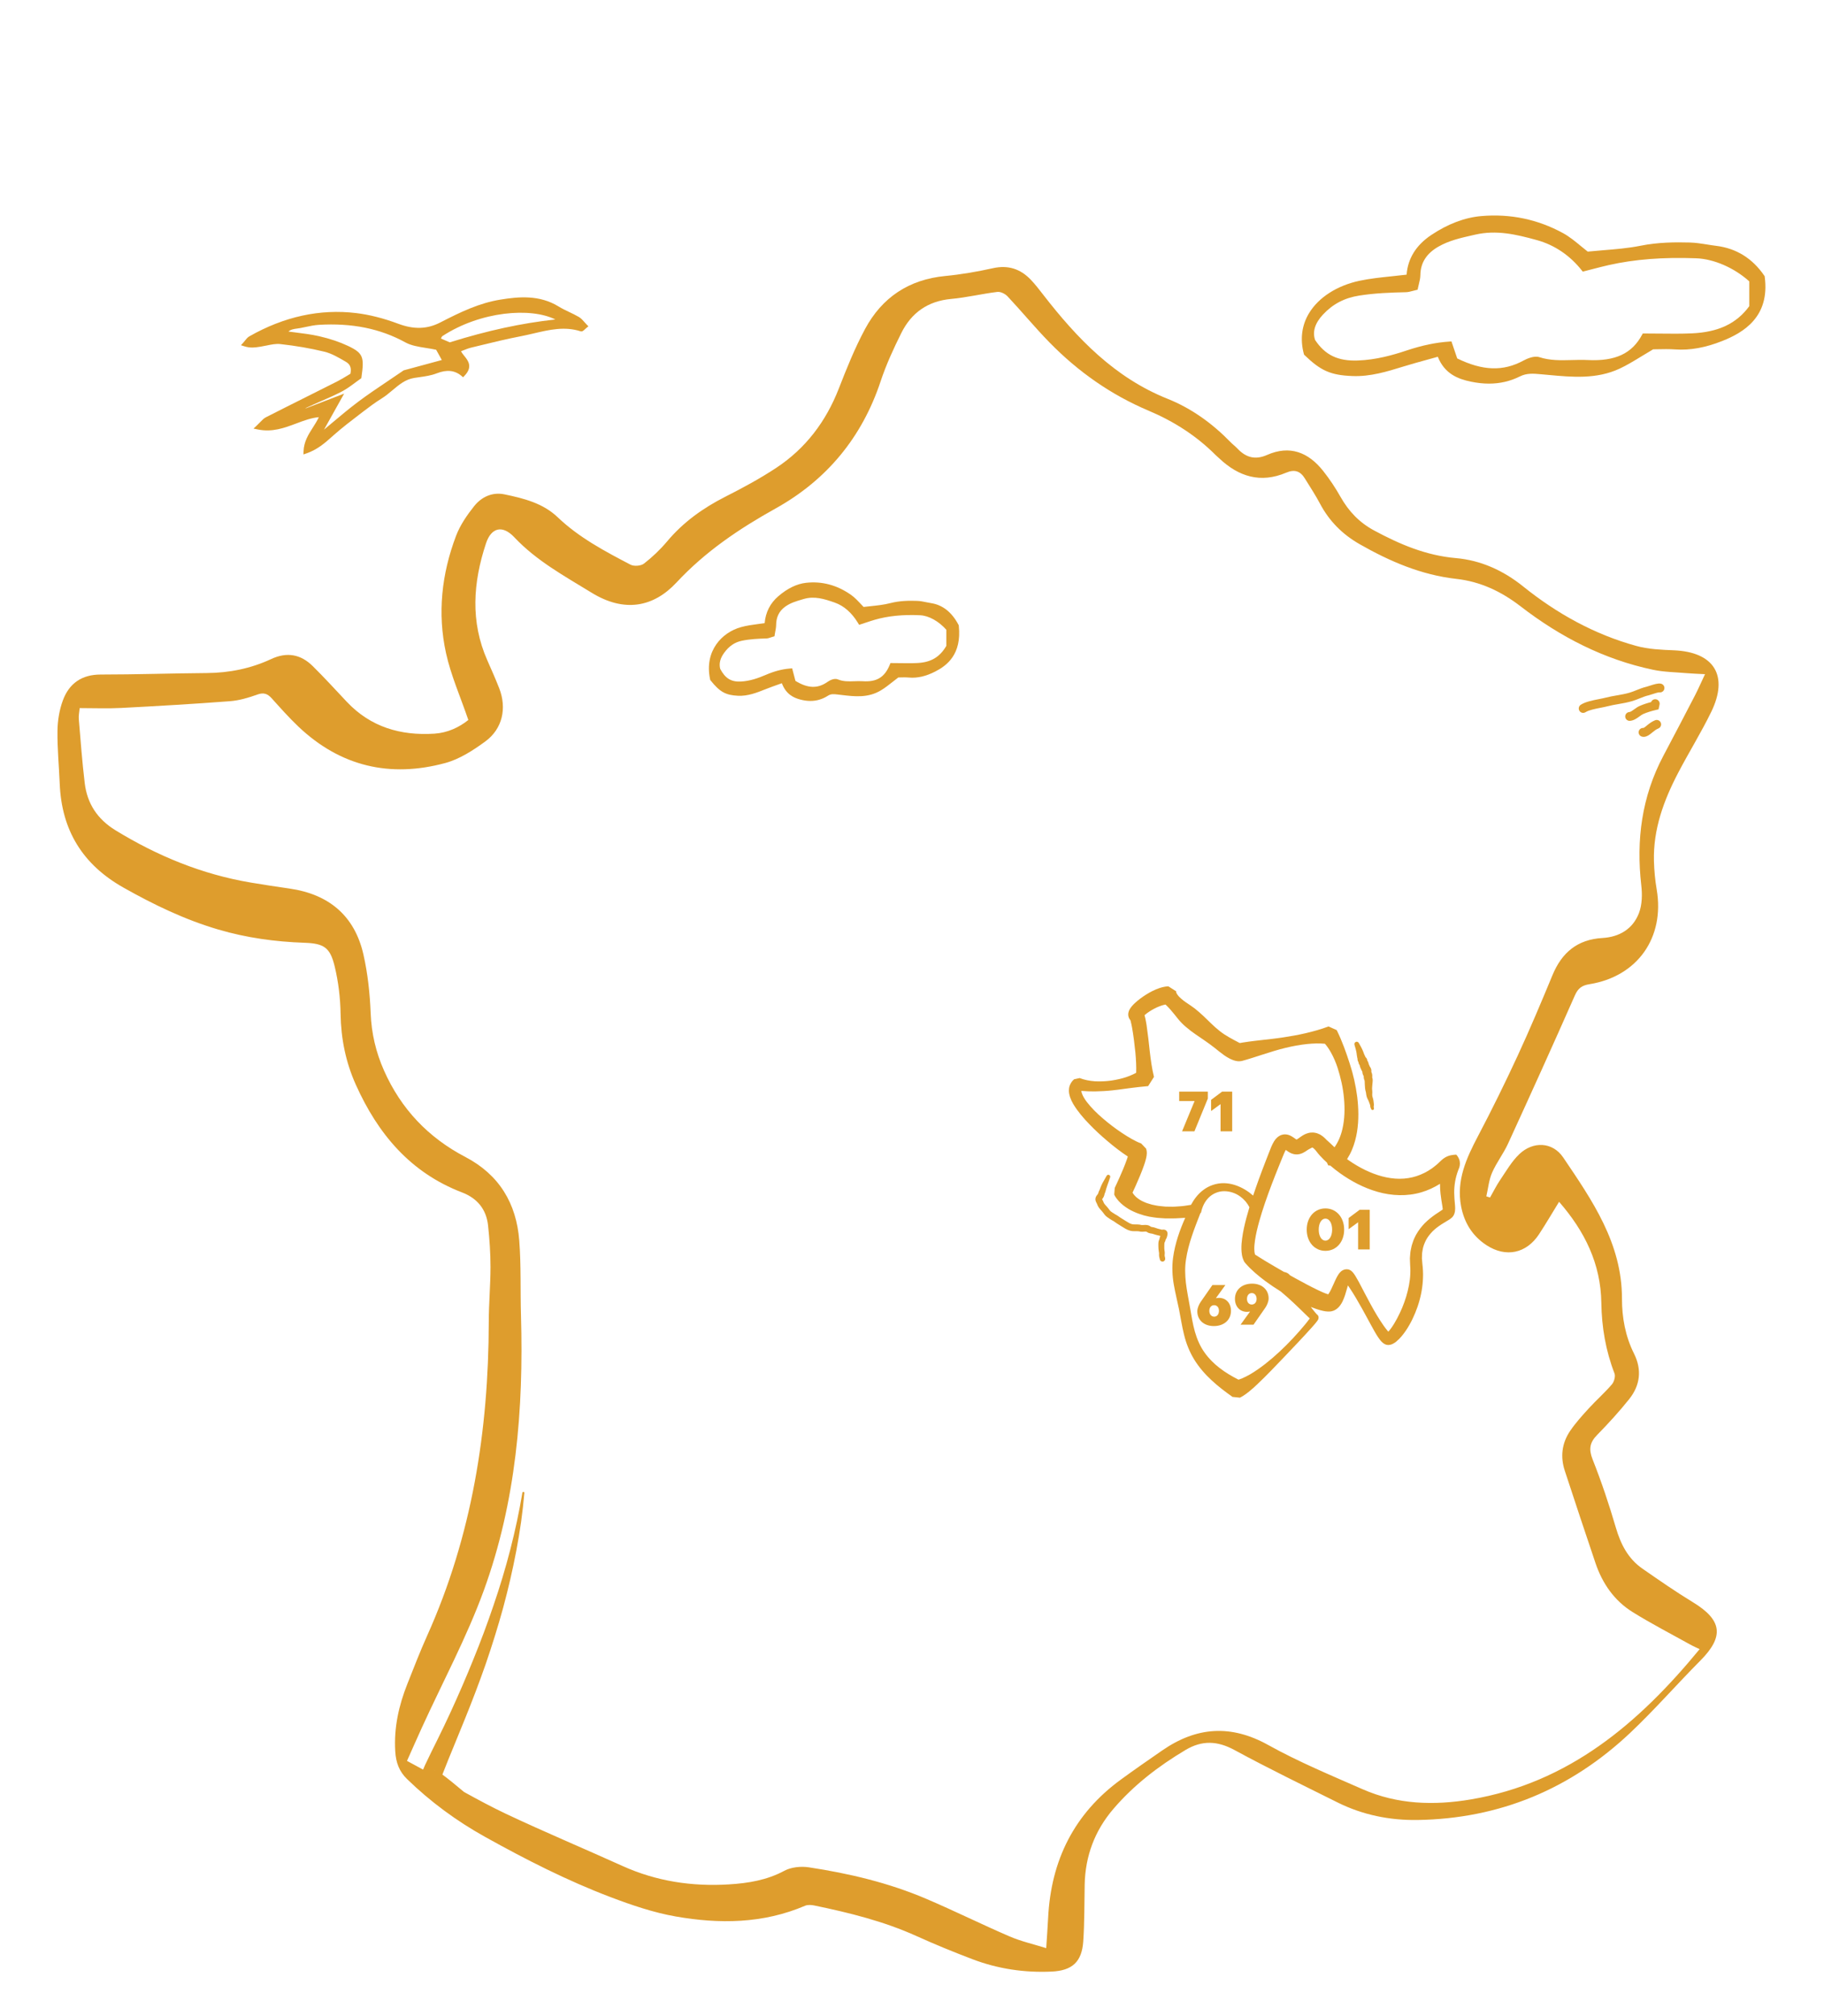 <?xml version="1.0" encoding="UTF-8"?>
<svg id="Calque_1" data-name="Calque 1" xmlns="http://www.w3.org/2000/svg" viewBox="0 0 826.839 913.677">
  <defs>
    <style>
      .cls-1 {
        fill: #de9d2d;
        stroke-width: 0px;
      }
    </style>
  </defs>
  <path class="cls-1" d="m775.708,322.721c8.033-16.501,1.282-27.203-16.962-27.948-5.684-.232-11.538-.481-16.97-1.974-19.034-5.231-36.011-14.671-51.351-26.999-8.979-7.216-19.136-11.83-30.452-12.818-13.523-1.181-25.415-6.238-37.114-12.545-6.721-3.624-11.516-8.713-15.207-15.247-2.312-4.093-4.946-8.062-7.869-11.743-6.67-8.402-15.08-11.794-25.406-7.225-5.415,2.396-9.624,1.147-13.456-2.912-.981-1.039-2.142-1.906-3.14-2.93-8.207-8.409-17.609-15.254-28.484-19.597-23.97-9.574-40.951-27.29-56.303-47.064-1.842-2.372-3.672-4.777-5.746-6.94-4.707-4.909-10.263-6.737-17.158-5.204-7.114,1.581-14.351,2.835-21.601,3.532-16.479,1.584-28.66,9.71-36.355,24.03-4.654,8.661-8.342,17.887-11.924,27.069-5.808,14.886-15.009,27.054-28.283,35.836-7.376,4.88-15.227,9.108-23.125,13.114-10.101,5.124-19.052,11.511-26.379,20.241-3.107,3.702-6.683,7.109-10.495,10.07-1.387,1.077-4.529,1.322-6.11.494-11.666-6.103-23.333-12.261-32.997-21.486-6.725-6.419-15.416-8.566-24.106-10.384-5.509-1.153-10.419,1.13-13.773,5.334-3.256,4.081-6.361,8.603-8.198,13.438-6.545,17.226-8.524,35.174-4.56,53.193,2.219,10.086,6.505,19.717,10.115,30.3-4.094,3.309-9.378,5.822-15.382,6.205-15.301.976-28.903-2.97-39.723-14.458-5.103-5.418-10.121-10.925-15.414-16.153-5.447-5.381-11.693-6.55-18.88-3.197-9.198,4.291-18.959,6.253-29.154,6.332-16.033.124-32.065.675-48.097.674-8.63-0-14.305,4.048-17.143,11.704-1.601,4.32-2.386,9.164-2.447,13.786-.105,8.004.689,16.018,1.016,24.031.861,21.069,10.367,36.596,28.865,47.042,13.782,7.783,27.892,14.582,43.095,19.046,12.72,3.735,25.716,5.518,38.951,5.979,8.876.309,11.65,2.103,13.723,10.677,1.697,7.017,2.571,14.375,2.686,21.599.179,11.239,2.341,21.894,6.914,32.078,9.979,22.225,24.699,39.833,48.126,48.808,6.954,2.664,11.028,7.67,11.815,14.999.669,6.238,1.101,12.534,1.1,18.804-.001,8.297-.77,16.594-.784,24.892-.085,49.226-7.593,96.963-27.921,142.215-3.224,7.177-6.064,14.531-8.968,21.848-3.892,9.808-6.144,19.814-5.505,30.578.307,5.175,1.827,9.143,5.332,12.553,10.623,10.335,22.387,19,35.412,26.251,18.424,10.257,37.154,19.806,56.848,27.285,9.575,3.636,19.451,7.005,29.494,8.771,19.826,3.488,39.638,3.295,58.667-4.838,1.201-.513,2.838-.415,4.176-.138,15.861,3.282,31.534,7.152,46.39,13.875,8.34,3.774,16.83,7.251,25.389,10.501,11.517,4.374,23.53,6.157,35.838,5.587,9.333-.433,13.695-4.381,14.333-13.659.589-8.557.478-17.163.651-25.748.262-12.956,4.562-24.437,12.953-34.257,9.297-10.88,20.502-19.48,32.772-26.79,7.509-4.473,14.455-4.169,22.215.048,15.335,8.333,31.062,15.948,46.687,23.741,11.374,5.672,23.645,8.137,36.191,7.952,37.276-.55,69.534-14.042,96.551-39.574,11.021-10.415,21.021-21.902,31.722-32.667,10.876-10.941,9.918-18.375-3.388-26.472-7.813-4.755-15.34-9.993-22.861-15.207-6.54-4.535-9.869-11.111-12.082-18.684-3.045-10.419-6.514-20.751-10.507-30.841-1.823-4.607-1.335-7.631,2.022-11.059,5.098-5.206,10.045-10.607,14.582-16.302,4.96-6.227,5.81-13.299,2.175-20.565-3.943-7.88-5.479-16.341-5.473-24.97.016-25.081-13.496-44.51-26.639-63.965-4.808-7.117-13.695-7.461-19.936-1.476-3.441,3.3-5.915,7.646-8.632,11.651-1.717,2.531-3.078,5.305-4.598,7.969-.561-.173-1.123-.346-1.685-.519.828-3.593,1.159-7.402,2.605-10.726,1.987-4.567,5.153-8.614,7.233-13.15,10.253-22.364,20.408-44.773,30.335-67.283,1.431-3.244,3.263-4.472,6.544-5,21.814-3.509,34.213-21.125,30.515-42.916-.716-4.22-1.128-8.527-1.247-12.806-.405-14.472,4.439-27.592,11.001-40.154,4.837-9.259,10.385-18.16,14.953-27.543ZM197.338,802.565c.013.006.024.014.037.021-.181-.07-.361-.145-.544-.206l-.244-.079c-.237-.067.517.126.75.264Zm546.677-401.186c.471,4.097.383,8.711-1.049,12.477-2.748,7.228-8.91,10.88-16.556,11.322-11.35.656-18.409,6.595-22.645,16.824-5.068,12.236-10.206,24.455-15.763,36.474-5.679,12.283-11.654,24.445-17.961,36.416-5.306,10.071-9.953,20.133-7.71,31.924,1.413,7.431,5.131,13.456,11.525,17.618,8.759,5.7,18.052,3.776,23.802-4.972,3.136-4.77,6.013-9.711,9.087-14.706,11.643,13.368,18.899,28.098,19.154,45.8.158,10.982,1.978,21.668,5.964,31.986.521,1.349-.168,3.81-1.185,4.991-3.26,3.788-7.041,7.121-10.421,10.813-2.975,3.249-5.96,6.552-8.44,10.174-3.79,5.535-4.597,11.73-2.479,18.16,4.602,13.972,9.198,27.947,13.924,41.878,3.123,9.204,8.489,16.978,16.766,22.135,8.479,5.284,17.39,9.874,26.13,14.737,1.5.835,3.084,1.516,4.303,2.108-27.633,33.641-59.377,60.641-103.755,68.118-16.706,2.815-33.263,2.303-49.011-4.623-14.42-6.341-29.053-12.407-42.787-20.044-16.974-9.439-32.56-8.245-48.059,2.458-6.3,4.351-12.595,8.715-18.778,13.229-21.208,15.484-31.656,36.659-32.94,62.645-.21,4.247-.54,8.487-.879,13.739-5.846-1.834-11.412-3.076-16.558-5.293-12.71-5.474-25.121-11.645-37.849-17.074-17.024-7.261-34.953-11.498-53.189-14.267-3.584-.544-7.988-.103-11.107,1.572-7.946,4.268-16.435,5.631-25.102,6.166-16.707,1.032-32.88-1.388-48.279-8.352-17.56-7.941-35.347-15.392-52.77-23.617-6.463-3.051-12.759-6.454-19.03-9.911-.15-.125-.3-.245-.449-.371l-5.063-4.187c-.853-.714-1.745-1.403-2.67-2.111-.483-.357-.9-.699-1.439-1.069-.069-.048-.136-.096-.203-.143.106-.285.215-.572.326-.858,1.512-3.968,3.239-8.071,4.898-12.148l5.014-12.287c3.327-8.207,6.486-16.491,9.407-24.859,2.88-8.383,5.524-16.847,7.874-25.39,2.31-8.554,4.328-17.185,5.973-25.88.822-4.347,1.555-8.71,2.178-13.085.603-4.379,1.101-8.77,1.482-13.167.019-.231-.143-.445-.376-.483-.245-.04-.476.126-.516.371-2.903,17.352-7.356,34.363-13.041,50.931-2.792,8.3-5.869,16.499-9.172,24.604-3.261,8.121-6.752,16.148-10.411,24.105-1.836,3.977-3.722,7.931-5.672,11.869-1.94,3.958-3.923,7.842-5.848,11.981-.293.66-.583,1.318-.871,2.029-2.247-1.217-4.619-2.506-7.293-3.953,2.209-4.944,4.421-9.986,6.706-14.994,9.467-20.744,20.365-40.965,28.134-62.325,14.585-40.101,18.061-82.086,16.827-124.532-.329-11.329.093-22.706-.776-33.988-1.297-16.835-9.075-29.879-24.463-37.92-16.773-8.765-29.123-21.744-36.838-39.132-3.694-8.326-5.698-16.85-6.061-26.029-.352-8.902-1.311-17.914-3.279-26.589-4.005-17.65-15.728-27.354-33.537-29.908-5.83-.837-11.656-1.72-17.464-2.697-22.093-3.713-42.374-12.055-61.424-23.735-8.174-5.011-12.809-12.095-13.923-21.395-1.155-9.646-1.871-19.347-2.681-29.032-.131-1.562.246-3.167.404-4.935,6.461-.004,12.618.257,18.746-.061,16.459-.855,32.916-1.81,49.348-3.063,4.2-.32,8.425-1.564,12.414-3.006,2.894-1.047,4.632-.412,6.529,1.692,3.946,4.376,7.867,8.802,12.136,12.852,19.036,18.058,41.55,23.262,66.561,16.477,6.461-1.753,12.597-5.723,18.099-9.746,7.84-5.733,9.876-15.111,6.327-24.167-1.665-4.249-3.516-8.428-5.364-12.602-7.787-17.594-6.471-35.339-.619-53.035,2.391-7.231,7.495-8.46,12.839-2.781,10.088,10.72,22.759,17.589,35.053,25.143,14.937,9.178,28.128,6.481,38.481-4.642,13.082-14.055,28.384-24.341,44.975-33.587,23.121-12.884,39.113-32.184,47.546-57.6,2.493-7.513,5.843-14.795,9.379-21.894,4.58-9.195,12.024-14.485,22.592-15.447,7.02-.639,13.939-2.332,20.948-3.183,1.468-.178,3.554.874,4.639,2.031,6.442,6.873,12.442,14.169,19.024,20.899,12.907,13.198,27.786,23.673,44.849,30.885,11.394,4.816,21.642,11.324,30.4,20.108.519.521,1.103.977,1.637,1.484,8.793,8.355,18.79,11.447,30.359,6.535,3.855-1.637,6.453-.709,8.505,2.651,2.301,3.766,4.768,7.447,6.821,11.346,4.184,7.944,10.238,13.989,17.968,18.398,13.668,7.797,27.963,13.96,43.775,15.73,11.039,1.236,20.462,5.712,29.226,12.473,17.934,13.833,37.748,24.062,60.082,28.746,5.003,1.049,10.222,1.088,15.347,1.535,2.303.201,4.619.264,8.155.456-1.823,3.871-3.091,6.802-4.556,9.631-4.738,9.152-9.511,18.286-14.339,27.391-9.806,18.493-12.356,38.152-9.989,58.754Z"/>
  <path class="cls-1" d="m660.149,523.384c-.669.037-1.512.07-2.488.28-.97.202-2.027.629-2.881,1.192-.43.278-.815.581-1.156.882l-.694.652-.739.682c-.957.955-2.026,1.737-3.081,2.543-2.164,1.516-4.505,2.7-6.971,3.501-2.466.8-5.062,1.203-7.704,1.207-2.642-.007-5.319-.402-7.955-1.103-5.28-1.408-10.374-3.998-15.023-7.215-.273-.191-.539-.391-.809-.586.871-1.385,1.625-2.823,2.241-4.29,1.103-2.635,1.812-5.346,2.258-8.038.869-5.4.717-10.731.093-15.922-.668-5.191-1.813-10.265-3.441-15.201-.792-2.476-1.642-4.936-2.572-7.416-.94-2.487-1.964-4.946-3.287-7.614l-.005-.005-3.689-1.656c-3.521,1.309-6.898,2.237-10.319,3.046-3.414.791-6.841,1.403-10.289,1.921-3.445.527-6.925.88-10.401,1.282-1.736.208-3.479.39-5.207.641l-2.592.382-1.289.228-.11.019c-.018-.009-.035-.02-.054-.026-.053-.007-.233-.112-.346-.161-.126-.059-.256-.119-.415-.211-.596-.297-1.274-.675-1.969-1.046-1.392-.752-2.858-1.563-4.255-2.485-2.805-1.848-5.277-4.229-7.707-6.615-1.22-1.19-2.443-2.373-3.73-3.477-1.259-1.137-2.602-2.171-4.03-3.109-1.425-.94-2.859-1.883-4.101-2.98-.611-.55-1.209-1.121-1.652-1.757-.231-.319-.419-.637-.539-.954-.095-.17-.065-.278-.098-.412-.005-.031-.005-.066-.007-.098.021-.008.046-.007.068-.008.045-.001.098-.001.141.009l-3.729-2.386c-1.535.07-2.795.413-3.961.778-1.161.378-2.216.836-3.22,1.336-2,1.013-3.813,2.165-5.564,3.466-.873.658-1.718,1.356-2.572,2.162-.425.4-.854.842-1.299,1.375-.221.265-.455.573-.698.949-.137.235-.238.375-.387.698-.07.151-.135.304-.196.458-.064.161-.143.45-.192.676-.026.126-.048.23-.067.374-.019.189-.027.384-.023.578.004.194.02.388.046.577.025.189.109.488.198.724.172.464.417.857.717,1.189l.057.178c.053.143.103.371.156.555.206.805.388,1.715.558,2.625.671,3.688,1.109,7.547,1.516,11.383.278,3.018.447,6.068.357,9.118-.198.106-.396.212-.592.31-.552.297-1.123.549-1.698.79-.57.258-1.155.475-1.741.689-2.348.845-4.79,1.366-7.239,1.735-2.453.347-4.923.453-7.359.339-2.429-.173-4.814-.625-7.002-1.469l-.007-.001-2.494.551c-1.204.984-2.151,2.638-2.314,4.205-.21,1.592.154,2.849.501,3.977.777,2.217,1.916,3.916,3.06,5.547,2.317,3.227,4.952,5.969,7.636,8.644,2.706,2.652,5.548,5.119,8.485,7.517,1.474,1.196,2.993,2.338,4.562,3.475.785.559,1.57,1.104,2.406,1.639-.121.403-.253.818-.398,1.24-.486,1.409-1.059,2.864-1.656,4.315-.601,1.453-1.232,2.909-1.881,4.362-.648,1.446-1.323,2.915-1.994,4.321l-.003.01-.227,2.976.159.374.123.227.243.42.478.699c.323.448.66.822.987,1.223l1.04,1.057,1.09.925c1.477,1.15,3.015,2.103,4.6,2.803,3.146,1.446,6.372,2.319,9.57,2.691.8.158,1.594.173,2.389.244.794.053,1.592.133,2.381.159,1.571-.005,3.157.067,4.715-.009,1.466-.093,2.945-.13,4.404-.243-2.501,5.643-4.604,11.564-5.498,18.009-.558,4.049-.365,8.262.315,12.188.679,3.927,1.621,7.643,2.375,11.308.749,3.677,1.281,7.515,2.265,11.405.927,3.893,2.456,7.804,4.632,11.338,2.18,3.533,4.919,6.669,7.903,9.418,2.976,2.78,6.189,5.196,9.455,7.508l3.37.349.002-0c.903-.469,1.664-.942,2.366-1.448.708-.487,1.357-.989,1.975-1.502,1.238-1.018,2.39-2.03,3.481-3.088,2.205-2.075,4.284-4.169,6.336-6.272,4.092-4.21,8.079-8.43,12.079-12.653,1.993-2.119,3.978-4.241,5.929-6.423.993-1.114,1.935-2.126,2.929-3.477.065-.092.135-.196.212-.322.042-.072.083-.141.136-.252.045-.162.137-.132.203-.829-.005-.12.013-.093-.031-.367-.041-.215-.127-.434-.24-.615-.117-.201-.39-.485-.671-.626-.142-.065-.207-.094-.237-.107.014.006.029.011.025.008.112.034.278.137.259.124.06.036.064.039.054.027l-.102-.111c-.19-.203-.422-.47-.642-.73-.45-.525-.893-1.084-1.33-1.648-.207-.263-.408-.534-.612-.8,1.757.686,3.515,1.324,5.692,1.806.605.126,1.254.225,2.092.26.164.017.495-.001.744-.015l.399-.032c.072-.008.119-.009.211-.025l.305-.062c.387-.087.852-.228,1.141-.365.257-.129.523-.269.757-.416.929-.604,1.486-1.26,1.946-1.86.457-.609.782-1.177,1.054-1.725,1.054-2.181,1.531-4.099,2.067-5.924.138-.487.274-.961.41-1.415.231.332.461.67.692,1.011,1.027,1.528,2.024,3.126,2.983,4.747,1.915,3.25,3.761,6.567,5.566,9.938.92,1.679,1.81,3.382,2.791,5.081.486.854.989,1.707,1.562,2.573.289.434.587.869.943,1.321.373.457.722.911,1.422,1.469.189.142.389.287.695.446.117.068.331.158.534.227.11.036.186.066.326.097.144.031.291.055.44.071.342.038.482.013.68-.001.19-.018.381-.046.569-.082.345-.076.538-.162.809-.262.881-.388,1.435-.8,1.918-1.188.966-.792,1.715-1.573,2.405-2.396,1.358-1.633,2.505-3.321,3.497-5.088,1.015-1.752,1.882-3.571,2.645-5.43.77-1.856,1.432-3.758,1.959-5.703,1.087-3.879,1.65-7.934,1.627-12.03-.004-1.024-.065-2.051-.151-3.076l-.16-1.516-.099-1.265-.106-1.268.05-1.247c.024-.414.007-.839.06-1.247l.198-1.217c.237-1.635.862-3.156,1.6-4.609.77-1.446,1.834-2.732,2.998-3.94,1.212-1.18,2.585-2.221,4.081-3.176.75-.486,1.516-.934,2.356-1.437.398-.228.871-.538,1.342-.834.279-.194.615-.466.907-.712.435-.415.837-1.021,1.024-1.518.409-1.04.42-1.8.445-2.441.009-.642-.026-1.193-.067-1.706-.082-1.034-.189-1.949-.245-2.862-.118-1.811-.178-3.544-.019-5.263.142-1.716.421-3.406.879-5.056.212-.828.487-1.641.78-2.446.139-.404.311-.801.472-1.197l.03-.074.023-.06.055-.173c.072-.237.136-.497.183-.781.096-.565.114-1.238-.009-1.91-.238-1.388-1.035-2.465-1.561-3.044Zm-147.813-61.122c-.006-.012-.01-.026-.015-.038.007.018.014.033.022.048-.002-.003-.005-.006-.007-.01Zm.751.807l-.161-.117c-.116-.092-.22-.198-.316-.31.138.136.279.271.43.385l.13.095-.083-.052Zm140.74,64.027l.028-.089c.011-.031-.002.019-.003.025l-.019.096-.079.405c.011-.168.038-.315.072-.437Zm-65.957-10.478c.004.001.008-.002.013 0.0.02.011.021.01.027.011-.003.002-.004.005-.013.003l-.026-.015Zm-26.578-43.711c.109-.027.222-.044.335-.051.021-.001.041.002.061.002l-.183.033-.322.057c-.014.001-.082.018-.052.006l.16-.047Zm-43.788-15.039c.025.029.046.064.071.094-.085-.087-.166-.176-.257-.255.061.055.13.1.186.161Zm-.425-.369c.085.058.159.136.237.206l-.221-.183-.114-.086.098.063Zm-4.187,81.876c-.014-.101-.042-.206-.046-.297l.02-.097c.005-.01-.001-.043.013-.032.024.035.045.071.064.109l-.03.392c-.006-.025-.017-.051-.021-.075Zm24.093,7.21c-1.436.213-2.873.245-4.312.363-1.438.091-2.856-.015-4.285-.008-.709-.032-1.403-.14-2.104-.205-.696-.085-1.409-.115-2.078-.278l-2.03-.415c-.661-.172-1.296-.397-1.945-.587-.661-.172-1.245-.466-1.85-.728-.62-.242-1.16-.583-1.707-.907-.566-.309-1.015-.733-1.503-1.101-.252-.181-.43-.42-.638-.629-.189-.223-.433-.405-.577-.65l-.482-.686-.081-.158c.481-1.031.953-2.058,1.419-3.097.676-1.512,1.337-3.034,1.976-4.582.638-1.552,1.258-3.117,1.831-4.778.285-.837.561-1.687.809-2.648.122-.493.242-.976.334-1.624.05-.278.082-.714.1-1.1-.001-.278-.012-.558-.036-.835-.032-.341-.155-.887-.3-1.297l-2.229-2.334-.007-.003c-1.314-.443-2.878-1.25-4.368-2.081-1.51-.84-2.99-1.797-4.462-2.772-2.95-1.949-5.774-4.132-8.46-6.428-2.691-2.282-5.214-4.783-7.27-7.431-1.011-1.314-1.86-2.741-2.302-3.982-.147-.422-.227-.83-.236-1.118,2.069.165,4.096.262,6.111.232,2.699-.048,5.37-.194,8.015-.482,2.646-.282,5.265-.681,7.915-1.019,1.328-.163,2.656-.344,4.011-.488,1.375-.163,2.667-.278,4.227-.421l2.633-4.159.002-.01c-.947-3.884-1.465-7.751-1.917-11.659-.414-3.914-.848-7.804-1.437-11.809-.16-1.011-.328-2.018-.574-3.109-.071-.287-.119-.537-.215-.858l-.132-.46c-.005-.017-.013-.038-.019-.056.072-.065.138-.128.215-.193.583-.51,1.28-1.01,1.996-1.479,1.433-.946,2.998-1.772,4.547-2.369.771-.301,1.539-.547,2.251-.705.172-.041.342-.073.506-.098.086.078.176.159.26.236.712.655,1.325,1.325,1.931,2.006,1.206,1.354,2.298,2.784,3.429,4.182,1.131,1.396,2.373,2.669,3.738,3.794,1.336,1.159,2.753,2.221,4.209,3.23,2.917,2.02,5.885,3.936,8.684,6.162,1.41,1.109,2.788,2.279,4.334,3.364.774.547,1.587,1.054,2.538,1.538.221.117.486.235.756.35.286.117.486.226.849.345l.502.161c.18.051.297.099.574.152.243.05.489.094.734.13.137.017.212.036.401.047.218.009.44.008.661-.003.221-.011.442-.032.66-.064l.323-.054c.084-.017.068-.017.107-.027l.311-.088.623-.177,1.244-.351,2.477-.759,4.944-1.585c3.298-1.056,6.602-2.108,9.956-2.919,3.352-.812,6.74-1.455,10.161-1.799,2.61-.241,5.257-.356,7.868-.106,1.054,1.205,1.998,2.625,2.812,4.106,1.149,2.068,2.09,4.285,2.856,6.559,1.468,4.569,2.55,9.301,2.971,14.053.45,4.737.317,9.522-.72,13.954-.697,3.051-1.902,5.901-3.579,8.262-.581-.549-1.159-1.103-1.749-1.67-.607-.583-1.228-1.157-1.902-1.727-.278-.347-.706-.701-1.059-1.042-.338-.347-.836-.686-1.321-1.006-.436-.332-1.093-.602-1.7-.845-.288-.135-.668-.197-1.018-.269-.358-.055-.71-.15-1.075-.135-.364.001-.73.016-1.092.044-.358.033-.669.127-1.003.203-1.289.344-2.262.924-2.999,1.415-.772.506-1.372.976-1.832,1.27-.202.143-.326.204-.442.27-.045-.02-.097-.045-.177-.101-.402-.227-.934-.676-1.864-1.259-.218-.139-.548-.305-.822-.445-.275-.145-.755-.296-1.134-.408-.414-.116-1.016-.154-1.518-.154-.532.038-1.095.179-1.609.353-.426.197-.831.436-1.216.699-.348.255-.545.484-.812.743l-.363.385-.245.338-.477.687c-1.05,1.735-1.571,3.328-2.107,4.648l-1.64,4.199c-1.09,2.812-2.164,5.638-3.198,8.485-.866,2.39-1.703,4.795-2.509,7.216-1.143-.997-2.35-1.903-3.649-2.68-2.855-1.699-6.101-2.885-9.542-2.949-3.425-.072-6.941,1.116-9.675,3.298-2.266,1.758-3.961,4.064-5.306,6.526-.965.154-1.933.3-2.901.448Zm54.848,53.509c-1.805,2.209-3.708,4.366-5.667,6.464-3.917,4.196-8.109,8.159-12.611,11.68-2.251,1.752-4.581,3.404-6.997,4.801-1.221.674-2.436,1.326-3.658,1.824-.491.2-.987.374-1.471.522-6.026-3.03-11.603-6.926-15.336-12.223-2.045-2.829-3.443-6.069-4.442-9.546-.986-3.483-1.563-7.205-2.217-11.019-.646-3.829-1.445-7.546-1.864-11.168-.39-3.614-.496-7.1.073-10.604,1.029-6.996,3.791-13.966,6.509-20.93l.298-.252c.52-2.596,1.678-5.032,3.492-6.82,1.81-1.777,4.294-2.847,6.917-2.875,2.613-.014,5.296.862,7.457,2.486,1.695,1.257,3.105,2.906,4.06,4.78-.489,1.625-.961,3.258-1.397,4.91-.78,2.979-1.48,5.997-1.908,9.168-.21,1.588-.371,3.203-.329,4.941.076,1.729.173,3.6,1.326,5.76l.571.705.007.006c2.7,3.092,5.746,5.566,8.855,7.933,2.31,1.701,4.683,3.292,7.112,4.796,3.955,3.311,7.616,6.834,11.274,10.424l1.6,1.546c.08.075.161.151.241.226-.574.804-1.255,1.657-1.894,2.463Zm3.498-1.255c.025.008.112.049,0,0h0Zm-.972-2.177c.016-.029.013-.019.012-.012l-.016.03c.002-.005.003-.01.004-.019Zm7.402-9.578c-.137.131-.248.169-.135.054.029-.029.079-.071.127-.09.019-.011.048-.027.083-.044-.024.024-.052.06-.074.079Zm7.558-6.5c-.054-.037-.106-.088-.097-.082-.045-.064.083.042.178.129.002.002.005.006.008.008l-.088-.055Zm20.703,23.708c.129.056.159.101.166.113-.025-.004-.088-.05-.166-.113Zm23.03-55.391c-.767.5-1.617,1.041-2.437,1.617-1.653,1.152-3.266,2.464-4.767,3.934-1.465,1.519-2.777,3.218-3.847,5.092-.294.451-.48.964-.723,1.445-.211.496-.495.965-.639,1.485-.316,1.028-.737,2.036-.907,3.094l-.324,1.577c-.09.527-.105,1.056-.158,1.585l-.126,1.59.049,1.57.059,1.573.078,1.316c.032.866.038,1.733-.002,2.604-.137,3.486-.862,6.968-1.874,10.367-.525,1.695-1.123,3.374-1.802,5.019-.687,1.641-1.458,3.247-2.277,4.81-.838,1.55-1.727,3.072-2.704,4.426-.441.59-.887,1.172-1.307,1.617-.186-.205-.374-.423-.563-.653-.544-.665-1.083-1.396-1.612-2.142-1.045-1.504-2.067-3.075-3.026-4.686-1.948-3.213-3.711-6.562-5.483-9.933-.887-1.688-1.75-3.393-2.677-5.112-.464-.862-.957-1.714-1.499-2.608-.278-.45-.567-.903-.958-1.408-.22-.266-.407-.517-.822-.878-.079-.074-.231-.189-.383-.292-.086-.056-.126-.09-.253-.159-.125-.067-.255-.129-.387-.185l-.199-.078c-.106-.034-.226-.065-.342-.089-.221-.048-.51-.077-.679-.074-.258.007-.522.035-.778.086-.96.217-1.634.746-1.975,1.083-.405.385-.64.706-.861,1.012-.415.603-.696,1.115-.958,1.616-.506.988-.903,1.896-1.294,2.772-.768,1.727-1.516,3.419-2.313,4.553-.063.091-.122.166-.182.245l-.352-.105c-1.339-.412-2.999-1.175-4.579-1.94-3.214-1.552-6.469-3.303-9.697-5.076-.907-.497-1.808-1.009-2.712-1.515-.187-.231-.398-.447-.635-.636-.608-.486-1.31-.759-2.029-.862-1.424-.813-2.846-1.633-4.257-2.462-3.051-1.764-6.073-3.592-8.937-5.444-.186-.612-.319-1.548-.313-2.512-.018-1.264.13-2.644.335-4.024.411-2.772,1.101-5.603,1.881-8.415,1.573-5.633,3.554-11.231,5.655-16.786,1.053-2.779,2.149-5.546,3.267-8.313l1.693-4.161c.521-1.28.966-2.386,1.421-3.201.33.243.738.541,1.239.858.194.134.469.282.746.422l.411.206c.158.067.339.129.509.189.638.247,1.551.403,2.385.35.412-.041.898-.093,1.239-.2.339-.106.677-.224,1.008-.354.522-.253,1.057-.536,1.421-.783.436-.277.804-.533,1.132-.76l.797-.439c.41-.229.787-.426,1.139-.593.013.01.03.022.08.027.264.093,1.113.776,1.813,1.744,1.016,1.349,2.179,2.607,3.313,3.72.477.469.963.92,1.452,1.369.216.418.424.841.599,1.276l.002.003.898.045c1.409,1.208,2.86,2.353,4.362,3.436,5.156,3.669,10.86,6.715,17.163,8.501,6.26,1.781,13.274,2.13,19.835.169,2.975-.879,5.804-2.205,8.402-3.837-.001.473.004.946.019,1.418.073,2.071.287,4.127.613,6.078l.45,2.779c.064.428.109.824.126,1.129.01.106.01.191.009.262-.287.206-.578.407-.951.645Z"/>
  <polygon class="cls-1" points="533.346 449.466 533.345 449.466 533.346 449.467 533.346 449.466"/>
  <path class="cls-1" d="m752.84,309.88c-1.264-.215-2.898.268-5.065.975-.608.198-1.184.386-1.539.47-1.52.357-2.987.944-4.406,1.511-1.108.442-2.155.861-3.186,1.16-1.85.537-3.714.863-5.688,1.208-1.714.299-3.486.608-5.246,1.069-.788.206-1.802.406-2.874.617-2.913.573-6.215,1.223-8.274,2.585-.921.609-1.174,1.85-.565,2.772.385.582,1.02.897,1.67.896.379,0,.762-.107,1.102-.332,1.4-.926,4.416-1.52,6.84-1.997,1.135-.223,2.206-.434,3.113-.671,1.6-.418,3.214-.7,4.922-.999,1.993-.348,4.055-.709,6.115-1.306,1.218-.353,2.406-.828,3.555-1.287,1.342-.537,2.608-1.043,3.838-1.332.519-.122,1.143-.326,1.864-.56.854-.279,2.608-.854,3.178-.83,1.079.169,2.099-.56,2.282-1.64.185-1.089-.547-2.122-1.636-2.307Z"/>
  <path class="cls-1" d="m744.855,323.671c1.606-.705,3.484-1.307,5.741-1.841l1.228-.29.469-2.169c.233-1.08-.453-2.144-1.533-2.377-.976-.212-1.948.335-2.292,1.245-1.977.518-3.693,1.1-5.221,1.77-.869.381-1.645.944-2.397,1.487-.795.575-1.695,1.227-2.253,1.263-1.103.071-1.938,1.022-1.868,2.124.068,1.059.948,1.872,1.994,1.872.043,0,.087-.002.13-.004,1.712-.11,3.109-1.122,4.343-2.015.607-.44,1.181-.855,1.658-1.065Z"/>
  <path class="cls-1" d="m750.232,326.502c-1.59.664-2.552,1.44-3.665,2.337l-.276.228c-.253.211-.887.739-1.244.908-.934-.113-1.863.462-2.15,1.405-.32,1.057.276,2.174,1.333,2.495.293.089.581.128.865.128,1.523,0,2.888-1.138,3.758-1.864l.224-.185c.983-.793,1.634-1.316,2.699-1.762,1.019-.426,1.5-1.597,1.074-2.616-.427-1.019-1.598-1.5-2.617-1.074Z"/>
  <path class="cls-1" d="m600.837,547.761c-4.97,0-8.484,4.041-8.484,9.613s3.515,9.614,8.484,9.614c4.945,0,8.484-4.042,8.484-9.614s-3.539-9.613-8.484-9.613Zm0,14.608c-1.808,0-3.037-2.108-3.037-4.995,0-2.911,1.23-4.995,3.037-4.995,1.782,0,3.037,2.084,3.037,4.995,0,2.887-1.255,4.995-3.037,4.995Z"/>
  <polygon class="cls-1" points="611.35 552.104 611.35 557.174 615.642 554.036 615.642 566.36 620.913 566.36 620.913 548.389 616.319 548.389 611.35 552.104"/>
  <polygon class="cls-1" points="547.523 497.97 547.523 494.832 534.546 494.832 534.546 499.075 541.524 499.075 535.851 512.805 541.448 512.805 547.523 497.97"/>
  <polygon class="cls-1" points="553.292 512.805 558.563 512.805 558.563 494.832 553.97 494.832 549 498.547 549 503.618 553.292 500.481 553.292 512.805"/>
  <path class="cls-1" d="m552.594,588.312c-.502,0-.979.05-1.431.15l4.317-5.974h-5.874l-5.296,7.606c-.804,1.154-1.557,2.861-1.557,4.292,0,3.991,3.037,6.702,7.506,6.702,4.618,0,7.756-2.812,7.756-6.903,0-3.464-2.209-5.873-5.422-5.873Zm-2.184,8.509c-1.306,0-2.209-1.079-2.209-2.66,0-1.507.903-2.561,2.209-2.536,1.28,0,2.158,1.029,2.158,2.536,0,1.581-.878,2.66-2.158,2.66Z"/>
  <path class="cls-1" d="m567.6,581.861c-4.644,0-7.781,2.812-7.781,6.902,0,3.464,2.209,5.874,5.422,5.874.502,0,.98-.075,1.431-.15l-4.317,5.974h5.874l5.296-7.606c.804-1.154,1.557-2.861,1.557-4.292,0-3.991-3.037-6.702-7.481-6.702Zm-.176,9.463c-1.28,0-2.158-1.029-2.158-2.535,0-1.581.878-2.66,2.158-2.66,1.306-.025,2.209,1.079,2.209,2.66,0,1.506-.903,2.535-2.209,2.535Z"/>
  <path class="cls-1" d="m613.997,473.589c.398,1.291.763,2.574.959,3.806.104.58.095,1.2.315,2.119l.095.337.056.171.028.083-.015-.017c-.053-.053-.099-.314-.071.082.015.18.046.383.117.619.061.209.191.463.344.687l.026.243.031.287.272.509.226.424c.003.005.011.02.018.033l.03.143c.021.099.051.249.106.448.03.103.066.213.118.342l.094.217.313.691.158.345c.073.137.052.151.261.491.036.055.061.085.093.129-.003.088-.004.187.004.307.008.212.081.522.103.578.066.228.14.408.204.555.285.57.314.758.306.531.024.029-.028.353.035.912.082.572.268.934.313,1.051.124-.103.084,1.191.157,2.139l.099,1.407c.039.623.225,1.219.316,1.56.05.189.082.314.105.469l.097.744c.079.514.195,1.071.416,1.629.225.55.474.945.624,1.264.083.175.122.275.199.505l.235.646.236.647.059.162c.026.082.017.011.029.048.015.031.023.115.024.237-.011.229.035.72.17.971.124.279.214.409.257.521l.033.089c.095.25.341.423.623.412.353-.014.627-.311.613-.664-.014-.345-.115-.637-.128-.794-.014-.184.008-.161.054-.385.022-.106.054-.251.061-.448.007-.077-.01-.263-.016-.292l-.021-.172-.083-.688-.084-.689c-.028-.215-.079-.566-.15-.822-.145-.547-.31-.975-.364-1.297-.055-.316-.065-.673-.05-1.071l.037-.628c.013-.302-.011-.633-.038-.895-.063-.559-.103-.859-.063-1.155l.098-1.338c.026-.49.063-.754.123-1.279.026-.249.051-.53.05-.856-.002-.173-.003-.312-.034-.556-.038-.264-.1-.476-.146-.631-.104-.314-.096-.379-.064-.265.012.102.032-.031.059-.459.009-1.012-.317-1.613-.442-1.932.01-.069.02-.155.029-.276.009-.151.012-.357-.025-.599-.028-.173-.068-.354-.134-.537-.124-.367-.341-.69-.46-.846-.041-.054-.054-.072-.074-.098-.008-.025-.051-.12-.068-.165l-.123-.282-.249-.561c-.009-.02-.031-.069-.038-.085-.009-.024-.028-.093-.057-.212-.032-.125-.073-.296-.145-.509-.04-.114-.076-.214-.143-.361-.071-.153-.083-.154-.128-.238l-.236-.399-.043-.219-.09-.459-.156-.243-.013-.02c-.144-.235-.358-.462-.503-.586-.039-.142-.087-.291-.15-.414l-.065-.134-.023-.034-.043-.064-.084-.14c-.22-.37-.416-1.107-.715-1.827-.567-1.38-1.26-2.611-1.955-3.808-.244-.42-.753-.633-1.237-.484-.563.173-.879.771-.706,1.334l.002.006Zm7.578,12.117c-.021-.061-.027-.096-.021-.089-.005-.031.008.021.021.089Zm-.637-2.253c.005.008.004.006.007.012-.026-.035-.031-.044-.007-.012Zm-1.848-3.922c.015.075.009.111.002.123-.006.031-.028-.116-.073-.315.035.073.062.143.072.192Zm-1.485,5.817c.005-.042.005-.031-.001.02 0-.005 0-.016.001-.02Zm-1.361-3.354c-.019-.001-.144-.12-.212-.223l-.006-.009-.007-.021c.149.171.247.257.225.253Z"/>
  <path class="cls-1" d="m528.589,557.737c-.426-.32-.738-.339-.982-.375-.42-.024-.595.022-.746.032-.129.015-.205.016-.218.016-.014-.003-.079-.014-.126-.031l-.447-.141c-.106-.031-.225-.06-.344-.083l-.201-.041c-.479-.103-1.012-.286-1.599-.487l-.454-.151-.236-.075c-.094-.03-.231-.067-.333-.089-.432-.094-.755-.121-.947-.164-.239-.067-.064.008-.31-.139-.209-.13-.607-.454-1.262-.629-.973-.23-1.737-.108-2.28-.094-.274.013-.498.012-.656-.01-.035-.008-.077-.01-.105-.019l-.168-.04c-.201-.051-.401-.088-.596-.117-.789-.115-1.48-.084-2.059-.089-.289-.001-.558-.007-.797-.024-.211-.014-.42-.052-.634-.106-.426-.11-.87-.301-1.343-.562-.937-.528-2.053-1.258-3.092-1.893-.587-.363-.89-.541-1.42-.939-.256-.185-.544-.391-.879-.592l-.824-.454c-.477-.275-.952-.588-1.432-.925-.222-.157-.537-.377-.632-.46-.137-.117-.262-.249-.414-.445-.281-.37-.745-1.039-1.194-1.523-.441-.494-.841-.909-1.141-1.302-.147-.194-.292-.406-.334-.505-.077-.153-.167-.428-.332-.81-.201-.445-.366-.672-.448-.85-.006-.011-.008-.017-.013-.027.025-.039.054-.082.09-.126l.279-.376c.114-.155.271-.401.372-.622.091-.183.209-.503.253-.711l.092-.449c.013-.099.11-.345.237-.644.065-.152.134-.333.2-.536l.086-.302.051-.205c.068-.274.146-.549.229-.825.171-.55.349-1.111.555-1.673.388-1.133.849-2.281,1.214-3.489.112-.377-.042-.801-.397-1.007-.417-.242-.951-.1-1.193.316-.614,1.044-1.227,2.104-1.821,3.221-.285.563-.576,1.137-.82,1.742-.124.302-.244.608-.354.921l-.083.235-.055.136-.153.315c-.123.26-.3.568-.448,1.062l-.122.447c-.031.09-.025.057-.072.148-.034.055-.046.067-.118.156l-.283.353c-.211.294-.526.638-.717,1.373-.178.947.126,1.47.273,1.85l.395.786c.082.18.179.492.367.893.221.457.44.744.658,1.042.446.582.903,1.05,1.275,1.475.383.421.61.772,1.068,1.381.223.29.512.615.843.896.377.309.574.431.85.632.523.369,1.071.736,1.657,1.076.699.39.923.488,1.433.877.445.35,1.189.815,1.647,1.096,1.054.648,1.986,1.275,3.184,1.96.6.332,1.285.649,2.047.848.38.099.777.171,1.179.2.373.03.718.03,1.043.026.647-.009,1.19-.028,1.618.032.108.014.211.031.308.055l.281.062c.121.027.232.038.349.055.452.05.844.032,1.182.013.676-.053,1.155-.079,1.386-.019.032.015.147.075.361.221.156.098.353.228.647.349.294.117.522.167.731.207.884.128.904.122,1.606.357.577.185,1.209.401,1.932.548l.251.047.104.023.432.13c.116.031.225.059.35.083-.023.031-.043.048-.065.082-.038.056-.083.139-.106.186l-.049.105c-.143.268-.22.807-.212.901-.009.085.012-.006-.004.058-.015.048-.07.161-.152.338-.077.163-.193.449-.245.693-.049.204-.083.416-.106.62-.07.856-.012,1.359-.014,2.013.016.641.05,1.336.191,2.054.096.469.101.411.113.677.008.223-.014.523-.014.901-.007.357.053.898.19,1.287.131.392.136.388.146.516l.004.057c.047.594.521,1.081,1.134,1.126.675.049,1.263-.459,1.312-1.134.036-.491-.149-1.092-.207-1.281-.051-.197-.048-.275-.043-.531.01-.235.048-.547.058-.938.035-.351-.096-1.013-.122-1.144-.08-.491-.095-1.028-.091-1.613.015-.573-.001-1.3.053-1.667.015-.1.033-.192.059-.285.016-.056.019-.055.073-.169.049-.1.138-.258.237-.496.091-.2.171-.535.196-.762.043-.048.092-.105.15-.181.092-.12.195-.326.237-.451l.046-.127.085-.251.153-.514c.047-.178.092-.36.128-.57.018-.106.035-.217.046-.349.007-.171.025-.337-.034-.635-.038-.254-.236-.734-.631-1.034Z"/>
  <path class="cls-1" d="m518.182,170.299c-.017-.011-.02-.014-.011-.003.05.028.072.04.011.003Z"/>
  <path class="cls-1" d="m522.092,167.485c-.028-.013-.043-.02-.025-.008.025.017.047.035.061.048-.006-.005-.021-.023-.036-.04Z"/>
  <path class="cls-1" d="m117.704,157.199l.398-.062c.923-.142,1.856-.334,2.758-.519,2.18-.449,4.238-.873,6.2-.656,7.049.781,13.775,1.945,19.992,3.458,3.271.796,6.416,2.639,9.458,4.42l.281.165c1.349.79,2.779,2.119,2.053,5.417-.393.234-.816.491-1.264.764-1.442.877-3.076,1.873-4.793,2.741-4.691,2.374-9.394,4.728-14.097,7.08-5.951,2.978-12.104,6.056-18.135,9.132-.949.484-1.674,1.236-2.592,2.188-.463.48-.987,1.024-1.627,1.621l-1.415,1.318,1.894.392c6.636,1.376,12.159-.702,17.499-2.708,3.444-1.294,6.721-2.526,10.209-2.845-.763,1.665-1.746,3.202-2.703,4.699-1.992,3.115-4.051,6.335-4.216,10.726l-.055,1.46,1.381-.478c4.996-1.728,8.366-4.73,11.624-7.632l.923-.819c3.59-3.171,7.481-6.149,11.245-9.03l2.041-1.565c2.55-1.96,5.315-4.026,8.25-5.848,1.752-1.087,3.345-2.425,4.885-3.719,3.015-2.532,5.861-4.923,9.802-5.569.796-.13,1.601-.244,2.407-.357,2.614-.369,5.317-.75,7.806-1.72,4.627-1.8,8.213-1.435,11.293,1.151l.718.603.647-.678c3.877-4.056,1.6-6.878-.064-8.94-.596-.739-1.169-1.448-1.508-2.178.321-.124.638-.251.953-.376,1.265-.503,2.46-.979,3.681-1.273l3.927-.954c6.042-1.473,12.289-2.996,18.48-4.183,1.953-.374,3.925-.835,5.832-1.281,7.238-1.693,14.076-3.292,21.315-.972.739.236,1.283-.277,1.86-.822.229-.216.503-.475.829-.74l.856-.696-.776-.784c-.336-.339-.655-.705-.973-1.069-.766-.876-1.557-1.783-2.597-2.391-1.426-.834-2.93-1.55-4.384-2.244-1.596-.761-3.247-1.548-4.748-2.473-8.775-5.407-18.208-4.46-26.36-3.15-9.645,1.551-18.094,5.623-27.353,10.389-5.89,3.031-11.916,3.216-18.964.58-6.692-2.503-13.144-4.139-19.177-4.863-16.329-1.96-32.597,1.585-48.343,10.537-.872.495-1.48,1.27-2.068,2.019-.233.298-.467.596-.716.867l-1.06,1.151,1.49.478c2.793.895,4.931.561,6.998.239Zm38.29,21.225l-17.648,6.785c.251-.194.505-.361.768-.486,2.083-.986,4.24-1.926,6.327-2.835,3.079-1.342,6.263-2.729,9.304-4.305,2.344-1.214,4.495-2.817,6.392-4.231.794-.591,1.556-1.16,2.289-1.667l.359-.248.061-.432c1.288-9.023.951-10.895-6.128-14.229-3.837-1.807-8.254-3.285-13.127-4.391-3.486-.792-6.979-1.23-10.676-1.694-1.046-.131-2.102-.264-3.168-.406,1.102-.981,2.495-1.169,4.048-1.379.498-.067.992-.135,1.473-.228.751-.144,1.502-.304,2.254-.463,1.971-.419,4.008-.853,5.992-.971,15.012-.896,27.83,1.694,39.166,7.917,2.721,1.494,5.947,2.006,9.361,2.548,1.511.24,3.07.487,4.67.829l2.572,4.648-17.29,4.686-.14.096c-2.448,1.679-4.77,3.241-6.997,4.738-4.718,3.173-9.174,6.171-13.386,9.328-4.13,3.095-8.144,6.467-12.025,9.727-1.187.997-2.373,1.995-3.565,2.985l9.115-16.321Zm43.882-24.975c.021-.043.04-.086.06-.128.17-.367.383-.825.521-.915,17.415-11.392,40.17-13.155,51.27-7.592-15.347,1.681-30.646,5-47.843,10.365l-4.008-1.73Z"/>
  <path class="cls-1" d="m799.968,125.432l-.032-.234-.133-.195c-5.386-7.892-12.736-12.457-21.849-13.569-1.355-.165-2.739-.387-4.077-.601-2.551-.408-5.189-.831-7.825-.901-6.58-.177-14.381-.144-22.382,1.46-5.525,1.107-11.298,1.578-16.881,2.033-2.317.189-4.711.384-7.064.624-1.036-.801-2.08-1.665-3.093-2.503-2.556-2.114-5.199-4.3-8.173-5.92-11.433-6.226-23.861-8.814-36.941-7.684-7.509.647-15.143,3.529-22.69,8.568-6.889,4.597-10.65,10.646-11.194,17.986-2.3.278-4.528.51-6.69.735-5.132.533-9.979,1.038-14.721,2.053-10.139,2.173-18.445,7.504-22.788,14.627-3.351,5.496-4.169,11.918-2.365,18.572l.071.266.198.192c7.436,7.186,11.929,9.143,21.85,9.516,8.018.297,15.49-2.006,22.718-4.236l.197-.06c3.663-1.13,7.328-2.139,11.208-3.207,1.467-.404,2.953-.813,4.466-1.236,3.109,7.792,9.232,10.068,14.858,11.252,2.9.611,5.675.917,8.342.917,5.011-.001,9.641-1.081,14.005-3.257,3.134-1.563,6.019-1.306,9.672-.981l.415.037c.967.085,1.937.175,2.907.265,10.714.991,21.791,2.018,32.246-2.869,3.3-1.542,6.366-3.415,9.917-5.582,1.642-1.002,3.374-2.06,5.258-3.162.606-.003,1.304-.019,2.067-.036,2.293-.051,5.148-.113,7.986.084,6.688.466,13.671-.797,21.356-3.854,9.404-3.742,21.624-10.83,19.161-29.099Zm-87.383,37.774c-5.103.134-9.918.261-14.754-1.3-2.496-.806-5.887.804-7.228,1.534-9.184,4.985-18.459,4.688-30.03-.969l-2.615-7.706-.767.05c-6.263.415-12.467,1.701-19.524,4.048-6.277,2.088-13.828,4.261-22.229,4.551-8.968.313-14.727-2.471-19.286-9.289-1.273-3.758-.074-7.637,3.564-11.532,4.493-4.808,9.718-7.543,16.441-8.608,7.142-1.131,14.365-1.378,21.153-1.534,1.027-.023,2.019-.29,3.07-.572.498-.134,1.027-.276,1.601-.403l.638-.141.127-.64c.127-.634.28-1.253.431-1.862.331-1.339.674-2.725.692-4.127.075-5.588,2.768-9.821,8.23-12.939,4.794-2.737,10.054-3.924,15.621-5.182l1.038-.235c9.626-2.183,18.37-.158,27.987,2.503,7.95,2.2,14.979,6.959,20.327,13.761l.401.51.63-.159c1.355-.342,2.637-.675,3.872-.996,2.51-.651,4.881-1.266,7.229-1.796,11.706-2.644,24.686-3.658,39.677-3.099,8.039.299,17.227,4.297,24.084,10.459v11.253c-5.746,7.883-14.036,11.8-26.055,12.321-4.879.212-9.685.161-14.773.106-2.268-.024-4.552-.048-6.859-.048h-.6l-.282.529c-4.578,8.582-12.173,12.129-24.655,11.505-2.396-.121-4.816-.057-7.159.005Z"/>
  <path class="cls-1" d="m434.609,283.43l-.136-.257c-3.001-5.666-7.143-8.951-12.31-9.764-.705-.111-1.409-.257-2.113-.402-1.397-.288-2.841-.586-4.332-.638-3.565-.124-7.804-.099-12.184,1.032-2.853.737-5.875,1.054-8.798,1.362-1.085.114-2.169.228-3.25.362-.424-.434-.845-.883-1.269-1.335-1.389-1.48-2.826-3.011-4.485-4.176-6.28-4.408-13.12-6.235-20.327-5.436-4.2.467-8.44,2.519-12.602,6.099-3.671,3.158-5.746,7.25-6.177,12.177-.946.14-1.868.263-2.771.384-2.761.37-5.369.719-7.956,1.433-8.638,2.386-16.707,10.79-14.013,23.605l.074.351.225.279c4.116,5.127,6.769,6.604,12.341,6.874,4.483.226,8.563-1.404,12.504-2.971l.103-.041c1.922-.765,3.855-1.45,5.901-2.176.46-.163.923-.327,1.391-.494,1.881,5.023,5.339,6.581,8.226,7.364,1.642.445,3.213.668,4.725.668,2.854,0,5.496-.796,7.988-2.397,1.347-.866,2.575-.725,4.435-.511l1.756.206c5.863.7,11.929,1.423,17.787-2.104,1.804-1.086,3.454-2.384,5.364-3.887.787-.62,1.614-1.27,2.504-1.946.236-.005.49-.012.76-.019,1.188-.034,2.667-.077,4.111.054,3.754.335,7.655-.563,11.915-2.748,5.217-2.675,11.997-7.727,10.644-20.659l-.03-.289Zm-26.296,17.165c-1.208-.017-2.424-.033-3.653-.033h-1.002l-.383.926c-2.285,5.52-5.903,7.711-12.093,7.304-1.324-.085-2.636-.041-3.906.002-2.584.088-5.026.17-7.377-.807-1.75-.728-3.792.411-4.854,1.155-4.394,3.073-8.871,2.925-14.458-.502l-1.498-5.686-1.257.107c-3.441.293-6.838,1.199-10.69,2.849-3.242,1.39-7.134,2.836-11.418,3.026-4.321.191-7.008-1.482-9.255-5.773-.602-2.377-.016-4.745,1.789-7.232,2.235-3.083,4.814-4.832,8.113-5.505,3.706-.756,7.485-.922,11.038-1.027.71-.021,1.34-.239,1.949-.45.248-.086.509-.177.794-.258l.924-.263.147-.95c.066-.425.145-.84.224-1.248.181-.944.369-1.921.379-2.937.038-3.58,1.353-6.275,4.023-8.238,2.4-1.765,5.106-2.552,7.97-3.385l.546-.159c4.794-1.404,9.26-.064,14.183,1.691,4.001,1.427,7.557,4.544,10.284,9.014l.617,1.012,1.127-.367c.722-.235,1.406-.463,2.064-.684,1.321-.441,2.568-.858,3.794-1.215,6.094-1.773,12.864-2.452,20.696-2.078,3.915.189,8.418,2.701,11.86,6.592v7.264c-2.905,5.043-6.904,7.447-12.915,7.783-2.551.142-5.084.107-7.763.071Z"/>
</svg>